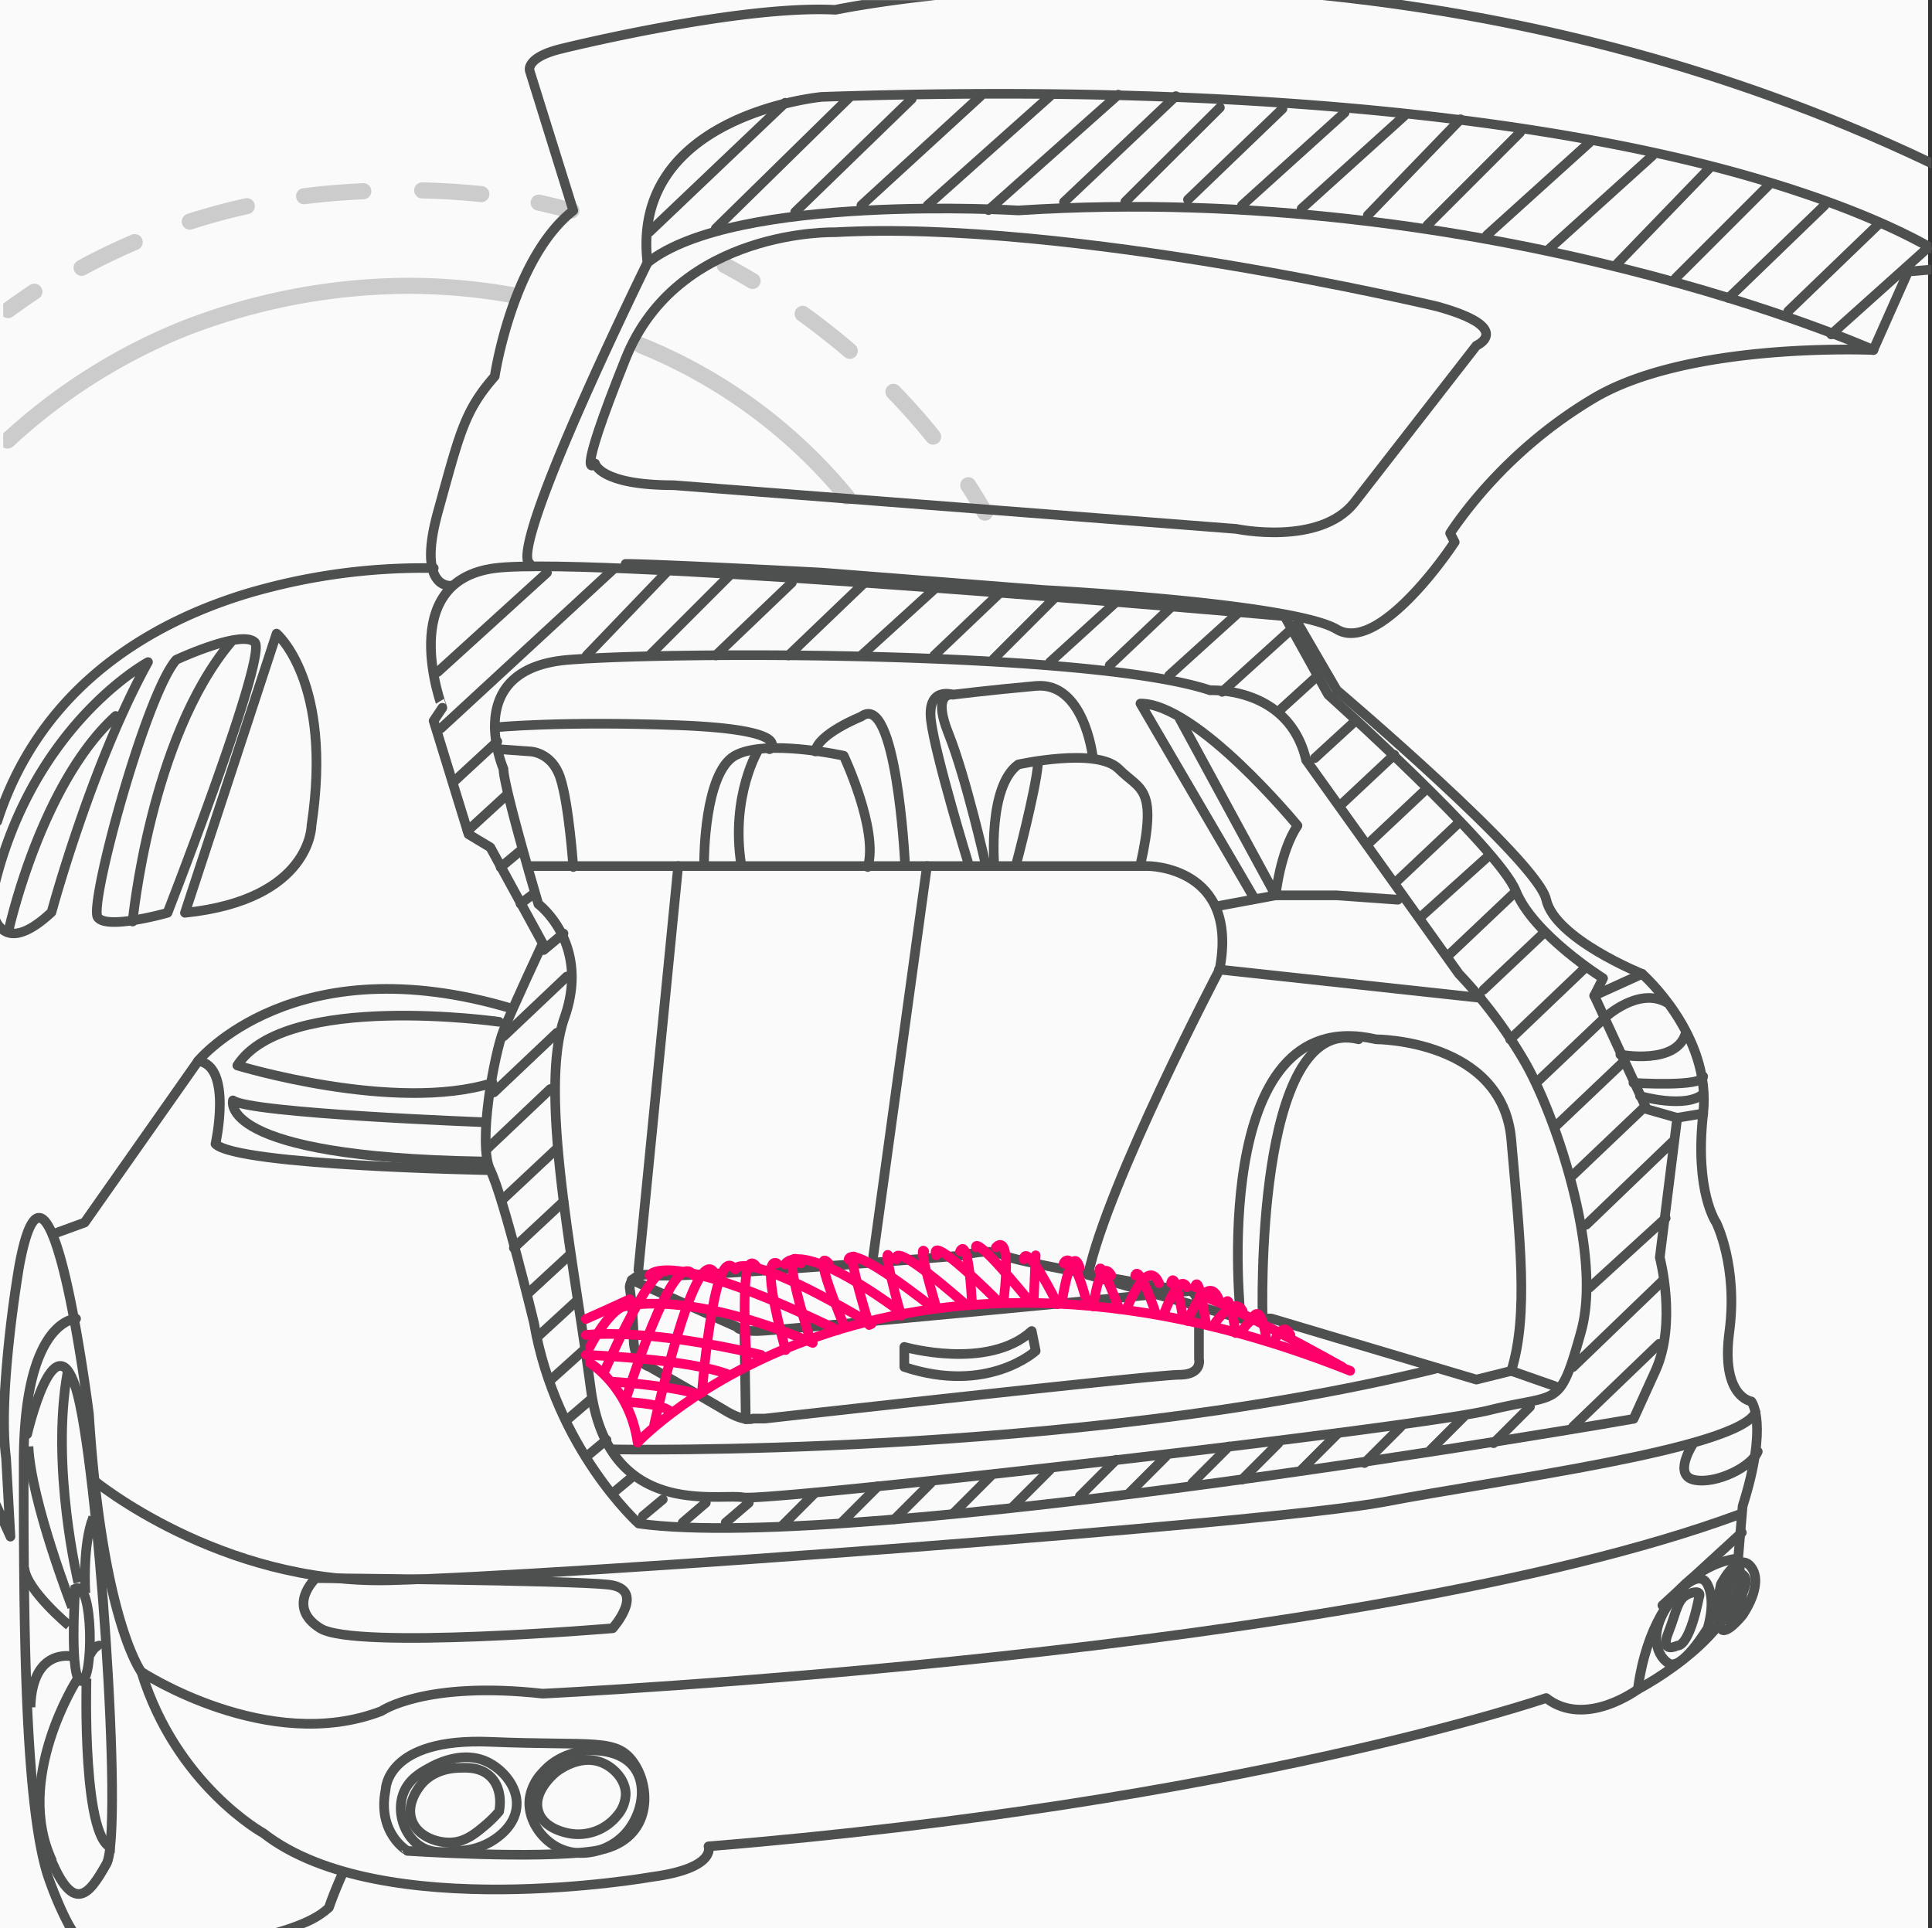 <svg xmlns="http://www.w3.org/2000/svg" viewBox="0 0 601.21 600"><rect x="0" y="0" width="601.21" height="600" fill="#333333" stroke="none"/><defs><style>.cls-1{fill:#fafafa;}.cls-2{fill:#ccc;}.cls-10,.cls-3,.cls-4,.cls-5,.cls-6,.cls-9{fill:none;}.cls-3,.cls-4{stroke:#ccc;stroke-width:5px;}.cls-10,.cls-3,.cls-4,.cls-5,.cls-6{stroke-linecap:round;stroke-linejoin:round;}.cls-4{stroke-dasharray:18.64 18.64;}.cls-5,.cls-7,.cls-9{stroke:#4e4f4f;}.cls-10,.cls-5,.cls-6,.cls-7,.cls-9{stroke-width:3px;}.cls-6{stroke:#000;}.cls-7{fill:#fff;}.cls-7,.cls-9{stroke-miterlimit:10;}.cls-8{fill:#4e4f4f;}.cls-10{stroke:#ff006a;}</style></defs><title>Automobile_illustration_600x600</title><g id="Calque_11" data-name="Calque 11"><rect class="cls-1" width="600" height="600"/></g><g id="Calque_9" data-name="Calque 9"><path class="cls-2" d="M160.31,89.44a189.66,189.66,0,0,0-32.55-3A196.25,196.25,0,0,0,56.23,100,182.48,182.48,0,0,0,1,134.88v4.36a2.49,2.49,0,0,0,1.35.36A2.5,2.5,0,0,0,4,139,177.47,177.47,0,0,1,58.08,104.6a191.52,191.52,0,0,1,69.66-13.15,184.75,184.75,0,0,1,31.69,2.91,2.5,2.5,0,0,0,.88-4.92Z"/><path class="cls-2" d="M25.4,85.83a2.5,2.5,0,0,1-1.19-4.7c5.43-2.94,11-5.65,16.7-8.07a2.5,2.5,0,0,1,2,4.6c-5.51,2.36-11,5-16.29,7.87A2.49,2.49,0,0,1,25.4,85.83ZM59.05,71.46a2.5,2.5,0,0,1-.76-4.88l1.46-.47c5.4-1.68,10.93-3.15,16.45-4.37a2.5,2.5,0,1,1,1.08,4.88c-5.38,1.19-10.78,2.62-16,4.27l-1.43.45A2.58,2.58,0,0,1,59.05,71.46Zm35.74-7.9a2.5,2.5,0,0,1-.31-5c7.16-.9,13.1-1.28,18.45-1.55a2.5,2.5,0,1,1,.25,5c-5.25.27-11.08.64-18.07,1.52Zm54.88-.68h-.26c-5.88-.61-12-1-18.09-1.12a2.5,2.5,0,0,1,.11-5c6.26.14,12.48.53,18.49,1.15a2.5,2.5,0,0,1-.25,5Z"/><path class="cls-2" d="M177.5,68a2.5,2.5,0,0,1-.66-.09c-2.59-.71-5.24-1.37-7.89-2l-1.67-.37a2.5,2.5,0,1,1,1-4.89l1.75.38c2.72.62,5.45,1.3,8.11,2A2.5,2.5,0,0,1,177.5,68Z"/><path class="cls-3" d="M225.5,82.5q4.58,2.46,8.7,4.93"/><path class="cls-4" d="M249.78,97.67c2.84,2,5.41,4,7.72,5.83a203.87,203.87,0,0,1,38,39l.55.76"/><path class="cls-3" d="M301.3,151c2.12,3.28,3.85,6.17,5.2,8.54"/><path class="cls-3" d="M199.5,107.5a161.43,161.43,0,0,1,64,47"/><path class="cls-5" d="M198.75,474.14S173,451.06,166.17,411.69c0,0-9.5-39.37-13.58-47.52s1.36-36.65,4.08-43.44,12.22-27.15,12.22-27.15l-16.3-29.87-6.78-4.08-10.87-35.3,2.72-4.07S122.73,180.89,154,176.82s245.74,14.93,245.74,14.93l13.58,24.44s52.94,47.52,58.38,61.09,27.15,27.16,27.15,27.16l-2.72,5.43,16.3,35.3,9.5,2.71-5.43,43.45s5.43,20.36-1.36,35.3l-6.79,14.93S266.64,483.65,198.75,474.14Z"/><path class="cls-5" d="M156.67,239.27S143.09,208,177,205.33s162.92-2.72,199.58,9.5c0,0,24.44-1.36,29.87,21.72L454,303.08a147,147,0,0,1,20.36,27.15c9.5,16.29,24.44,59.74,17.65,84.18s-6.79,19-28.51,24.44-224,28.51-232.16,27.15-42.09,6.79-47.52-33.94-16.29-92.32-8.15-115.4-8.14-35.3-8.14-35.3S156.67,244.7,156.67,239.27Z"/><path class="cls-5" d="M583,108.93S464.86,56,316.87,65.49c0,0-88.25-5.43-115.4,16.29"/><path class="cls-5" d="M209.62,151,384.75,164.6s25.8,5.43,36.66-8.15l38-48.87s12.22-5.44-12.22-12.22c0,0-114-27.16-187.36-23.08,0,0-48.88-1.36-65.17,39.37s-9.5,32.58-9.5,32.58S186.54,151,209.62,151Z"/><path class="cls-5" d="M403.76,193.79l12.22,21s62.45,52.95,65.17,65.17S511,303.08,511,303.08s21.72,19,19,43.44,4.08,34,4.08,34,6.79,13.57,4.07,33.94S545,436.13,545,436.13s5.43,6.79-2.72,32.58L540.89,485s-25.8,1.35-31.23,40.73c0,0-16.29,12.22-28.51,2.71,0,0-95,32.59-260.67,46.16,0,0,2.71,6.79-17.65,9.51,0,0-84.18,14.93-120.83-13.58,0,0-27.16-14.94-38-50.23,0,0,39.37,25.79,74.67,12.21,0,0,13.58-9.5,50.24-5.43,0,0,253.88-12.22,372-55.66"/><line class="cls-5" x1="521.88" y1="347.88" x2="530.02" y2="346.52"/><line class="cls-5" x1="496.08" y1="309.87" x2="511.02" y2="303.08"/><path class="cls-5" d="M152.59,364.17S73.85,362.82,67.06,356c0,0,5.43-24.44-5.43-25.8,0,0,29.87-36.65,97.75-16.29"/><path class="cls-5" d="M29.05,460.57s39.37,32.58,92.32,31.22,274.25-17.65,309.55-24.43,110-16.3,115.4-27.84"/><path class="cls-5" d="M98.29,491.12s-9.51,8.82,1.36,15.61,91,0,91,0,10.86-12.22-1.36-13.58S98.29,491.12,98.29,491.12Z"/><path class="cls-5" d="M526.63,449.71s-6.11,9.5.68,10.86S545,456.5,547,451.74"/><path class="cls-5" d="M219.12,267.78s0-27.15,9.5-32.58,33.94,0,33.94,0,10.87,23.08,7.47,34.62"/><path class="cls-5" d="M236.09,233.16s-8.82,14.25-5.43,36"/><path class="cls-5" d="M309.4,269.14s-2-24.44,7.47-31.23c0,0,24.44-5.43,31.23,1.36s12.22,5.43,6.79,29.87"/><path class="cls-5" d="M316.19,269.14s6.11-23.08,6.79-31.23"/><path class="cls-5" d="M155.31,233.16l9.5.68s6.79,0,9.51,8.14,4.07,27.84,4.07,27.84"/><line class="cls-5" x1="379.32" y1="301.72" x2="460.78" y2="310.55"/><polyline class="cls-5" points="378.64 282.04 396.97 278.64 415.98 278.64 434.99 280"/><polyline class="cls-5" points="338.59 396.76 386.11 410.33 395.62 410.33 459.43 429.34 470.29 426.63 483.86 431.38"/><path class="cls-5" d="M367.1,223.66l29.87,55s1.36-13.58,6.79-21.72c0,0-31.22-38-48.87-38l35.3,60.42"/><path class="cls-5" d="M190.61,451.06S333.16,453.78,446.53,426"/><path class="cls-5" d="M422.77,323.44c-32.58-8.14-29.87,86.22-29.87,86.22"/><path class="cls-6" d="M386.11,410.33"/><path class="cls-5" d="M386.11,410.33s-10.86-99.1,42.09-86.89c0,0,39.37,0,42.09,31.23s5.43,54.31,0,72"/><path class="cls-5" d="M340,235.2s-2.71-23.08-17.65-21.73-25.79,2.72-25.79,2.72-6.79-1.36-1.36,12.22,11.54,40.73,11.54,40.73"/><path class="cls-5" d="M281.57,267.78S278.86,214.83,268,223c0,0-13.58,5.43-14.26,10.86"/><path class="cls-5" d="M296.51,216.19s-8.15-2.72-6.79,8.14,11.54,44.13,11.54,44.13"/><path class="cls-5" d="M239.48,233.16s8.15-6.11-28.51-7.47-57,.68-57,.68"/><path class="cls-5" d="M57.56,284.07l28.51-86.89s17.65,14.94,10.86,59.74C96.93,256.92,96.93,280,57.56,284.07Z"/><path class="cls-5" d="M54.84,205.33s20.37-9.51,24.44-5.43-27.15,84.17-27.15,84.17a97.68,97.68,0,0,1-11.39,2.45c-4.6.65-9.11.74-10.34-1.09C27.69,281.36,45.34,216.19,54.84,205.33Z"/><path class="cls-5" d="M41.27,286.79s5.43-57,30.54-86.89"/><path class="cls-5" d="M155.31,318s-66.53-9.5-81.46,13.58c0,0,48.88,14.93,79.42,5.43"/><path class="cls-5" d="M150.56,349.24s-72.64-2.72-78.07-6.79c0,0-5.43,17.65,77.39,19"/><path class="cls-5" d="M499.48,316.66s10.18-9.51,19-4.76"/><path class="cls-5" d="M504.23,328.2s17.65,3.39,20.36-6.79"/><path class="cls-5" d="M510.34,341.09s14.25,4.08,19.68-.68"/><path class="cls-5" d="M508.3,337S530,338.38,530,335"/><path class="cls-5" d="M509.66,525.74s36.66-19,31.23-40.73"/><path class="cls-5" d="M120,557s0-16.29,32.58-14.93,39.38-1.36,44.81,6.79,5.43,24.43-12.22,27.15-58.38,0-58.38,0S117.29,570.54,120,557Z"/><path class="cls-5" d="M130.87,574.61c-5-3.16-7.53-10.42-5.43-16.29,1.64-4.58,5.56-6.73,8.15-8.15,1.95-1.07,10.86-5.95,19-1.35,4.08,2.3,8.76,7.43,8.15,13.57-.63,6.35-6.53,9.9-8.15,10.86a21.4,21.4,0,0,1-9.5,2.72C138.39,576.47,134.45,576.9,130.87,574.61Z"/><path class="cls-5" d="M168.89,551.53c6.33-7.26,15.79-6.82,16.29-6.79,2.17.14,8.66.55,12.22,5.43,4.48,6.16,2,16.27-4.08,21.73-5.16,4.65-13.63,6.58-20.36,2.71-5-2.86-8.88-8.82-8.15-14.93A14.83,14.83,0,0,1,168.89,551.53Z"/><path class="cls-5" d="M155.31,563.75c.11-.51,1.43-6.84-2.72-10.86-3-2.91-7-2.79-9.5-2.72-1.68.05-8.1.24-12.22,5.43-.6.76-4.53,5.71-2.71,10.87,1.88,5.36,8.81,7.53,13.57,6.78,3.74-.58,6.66-3,9.51-5.43A34.16,34.16,0,0,0,155.31,563.75Z"/><path class="cls-5" d="M177,570.54A15.57,15.57,0,0,0,192,565.11a10.67,10.67,0,0,0,2.71-6.79c-.06-4.47-3.59-8-6.79-9.5-7.22-3.44-14.56,2.41-14.93,2.71-.72.6-7.33,6.19-5.43,12.22C169.17,569,175.84,570.3,177,570.54Z"/><path class="cls-7" d="M532.74,495.87"/><path class="cls-5" d="M521.88,495.87s6.79-8.15,9.5-2.72,0,13.58,0,13.58-8.14,13.58-12.22,10.86S512.38,506.73,521.88,495.87Z"/><path class="cls-5" d="M535.46,493.15s5.43-10.86,9.5-5.43-2.72,14.94-2.72,14.94-5.43,6.78-6.78,4.07S534.1,499.94,535.46,493.15Z"/><path class="cls-5" d="M528.67,497.23s-2.72,14.93-6.79,14.93c0,0-5.43,2.71-2.72-4.07s2.72-10.86,6.79-12.22S528.67,497.23,528.67,497.23Z"/><path class="cls-5" d="M542.24,495.87s2.72-5.43-.68-6.11-4.75,8.82-4.75,8.82-1.35,4.08,0,5.43S542.24,498.58,542.24,495.87Z"/><path class="cls-5" d="M8.46,446.31s8.37-36,15.16-14.25,14.93,138.48,9.5,148-10.86,18.1-19.69-7.92"/><polyline class="cls-5" points="61.63 330.23 26.33 380.47 17.05 383.86"/><path class="cls-5" d="M164.59,269.52H357.21s28.5,0,22.3,32.21c0,0-34.76,66.18-40.92,95"/><line class="cls-5" x1="288.46" y1="269.52" x2="271.74" y2="390.92"/><line class="cls-5" x1="211.04" y1="269.52" x2="198.66" y2="395.26"/><path class="cls-2" d="M12.77,89.39a2.49,2.49,0,0,0-3.46-.7c-2.79,1.85-5.58,3.8-8.29,5.8H1v4A2.51,2.51,0,0,0,2.5,99,2.46,2.46,0,0,0,4,98.51c2.65-1.94,5.37-3.85,8.09-5.66A2.48,2.48,0,0,0,12.77,89.39Z"/><line class="cls-5" x1="518.34" y1="379.09" x2="494.65" y2="400.72"/><line class="cls-5" x1="520.4" y1="355.4" x2="493.62" y2="381.15"/><line class="cls-5" x1="511.13" y1="345.1" x2="489.5" y2="365.7"/><line class="cls-5" x1="504.95" y1="330.68" x2="484.35" y2="350.25"/><line class="cls-5" x1="154.75" y1="230.76" x2="141.36" y2="243.13"/><line class="cls-5" x1="498.77" y1="317.29" x2="478.17" y2="336.86"/><line class="cls-5" x1="492.59" y1="301.84" x2="469.93" y2="323.47"/><line class="cls-5" x1="170.2" y1="178.23" x2="136.21" y2="209.13"/><line class="cls-5" x1="480.23" y1="290.51" x2="461.69" y2="308.02"/><line class="cls-5" x1="190.8" y1="177.2" x2="137.24" y2="226.64"/><line class="cls-5" x1="470.96" y1="278.15" x2="451.39" y2="296.69"/><line class="cls-5" x1="462.72" y1="266.82" x2="442.12" y2="285.36"/><line class="cls-5" x1="453.45" y1="256.52" x2="434.91" y2="274.03"/><line class="cls-5" x1="443.15" y1="246.22" x2="425.64" y2="262.7"/><line class="cls-5" x1="433.88" y1="234.89" x2="417.4" y2="250.34"/><line class="cls-5" x1="421.52" y1="224.58" x2="409.16" y2="235.92"/><line class="cls-5" x1="410.19" y1="210.16" x2="398.86" y2="220.46"/><line class="cls-5" x1="401.95" y1="195.74" x2="380.32" y2="215.31"/><line class="cls-5" x1="385.47" y1="190.59" x2="363.84" y2="210.16"/><line class="cls-5" x1="364.87" y1="188.53" x2="345.3" y2="207.07"/><line class="cls-5" x1="349.42" y1="185.44" x2="326.76" y2="206.04"/><line class="cls-5" x1="328.82" y1="185.44" x2="309.25" y2="205.01"/><line class="cls-5" x1="312.34" y1="183.38" x2="290.71" y2="203.98"/><line class="cls-5" x1="290.71" y1="183.38" x2="268.05" y2="203.98"/><line class="cls-5" x1="270.11" y1="180.29" x2="245.39" y2="203.98"/><line class="cls-5" x1="246.42" y1="181.32" x2="222.73" y2="203.98"/><line class="cls-5" x1="227.88" y1="178.23" x2="202.13" y2="203.98"/><line class="cls-5" x1="207.28" y1="178.23" x2="182.56" y2="203.98"/><line class="cls-5" x1="542.03" y1="476.94" x2="517.31" y2="499.6"/><line class="cls-5" x1="435.94" y1="443.98" x2="424.61" y2="455.31"/><line class="cls-5" x1="455.51" y1="440.89" x2="445.21" y2="451.19"/><line class="cls-5" x1="476.11" y1="437.8" x2="464.78" y2="449.13"/><line class="cls-5" x1="516.28" y1="418.23" x2="489.5" y2="443.98"/><line class="cls-5" x1="517.31" y1="398.66" x2="489.5" y2="425.44"/><line class="cls-5" x1="416.37" y1="446.04" x2="405.04" y2="457.37"/><line class="cls-5" x1="397.83" y1="449.13" x2="386.5" y2="460.46"/><line class="cls-5" x1="382.38" y1="450.16" x2="371.05" y2="461.49"/><line class="cls-5" x1="362.81" y1="453.25" x2="351.48" y2="464.58"/><line class="cls-5" x1="347.36" y1="454.28" x2="336.03" y2="465.61"/><line class="cls-5" x1="326.76" y1="457.37" x2="315.43" y2="468.7"/><line class="cls-5" x1="308.22" y1="459.43" x2="296.89" y2="470.76"/><line class="cls-5" x1="289.68" y1="461.49" x2="278.35" y2="472.82"/><line class="cls-5" x1="273.2" y1="462.52" x2="261.87" y2="473.85"/><line class="cls-5" x1="157.84" y1="247.25" x2="145.48" y2="258.58"/><line class="cls-5" x1="161.96" y1="264.76" x2="155.78" y2="269.91"/><line class="cls-5" x1="175.35" y1="290.51" x2="169.17" y2="295.66"/><line class="cls-5" x1="166.08" y1="278.15" x2="161.96" y2="281.24"/><line class="cls-5" x1="176.38" y1="303.9" x2="156.81" y2="322.44"/><line class="cls-5" x1="173.29" y1="321.41" x2="153.72" y2="339.95"/><line class="cls-5" x1="171.23" y1="338.92" x2="151.66" y2="357.46"/><line class="cls-5" x1="173.29" y1="357.46" x2="156.81" y2="372.91"/><line class="cls-5" x1="175.35" y1="373.94" x2="159.9" y2="388.36"/><line class="cls-5" x1="177.41" y1="390.42" x2="164.02" y2="402.78"/><line class="cls-5" x1="179.47" y1="404.84" x2="167.11" y2="416.17"/><line class="cls-5" x1="181.53" y1="420.29" x2="171.23" y2="429.56"/><line class="cls-5" x1="183.59" y1="435.74" x2="176.38" y2="441.92"/><line class="cls-5" x1="188.74" y1="448.1" x2="182.56" y2="453.25"/><line class="cls-5" x1="196.98" y1="459.43" x2="190.8" y2="464.58"/><line class="cls-5" x1="206.25" y1="466.64" x2="200.07" y2="471.79"/><line class="cls-5" x1="219.64" y1="467.67" x2="212.43" y2="473.85"/><line class="cls-5" x1="233.03" y1="467.67" x2="225.82" y2="473.85"/><line class="cls-5" x1="253.63" y1="464.58" x2="243.33" y2="474.88"/><line class="cls-5" x1="494.65" y1="44.33" x2="462.72" y2="73.17"/><line class="cls-5" x1="514.22" y1="48.45" x2="482.29" y2="77.29"/><line class="cls-5" x1="599.71" y1="77.29" x2="569.84" y2="104.07"/><line class="cls-5" x1="584.26" y1="70.08" x2="556.45" y2="96.86"/><line class="cls-5" x1="567.78" y1="63.9" x2="537.91" y2="92.74"/><line class="cls-5" x1="550.27" y1="57.72" x2="521.43" y2="86.56"/><line class="cls-5" x1="531.73" y1="52.57" x2="502.89" y2="82.44"/><line class="cls-5" x1="418.43" y1="35.06" x2="386.5" y2="63.9"/><line class="cls-5" x1="436.97" y1="36.09" x2="405.04" y2="64.93"/><line class="cls-5" x1="473.02" y1="41.24" x2="444.18" y2="70.08"/><line class="cls-5" x1="454.48" y1="37.12" x2="425.64" y2="66.99"/><line class="cls-5" x1="347.99" y1="29.45" x2="307.59" y2="65.39"/><line class="cls-5" x1="365.9" y1="29.91" x2="331.1" y2="62.86"/><line class="cls-5" x1="399.09" y1="33.86" x2="369.68" y2="62.12"/><line class="cls-5" x1="379.61" y1="33.49" x2="350.17" y2="62.78"/><line class="cls-5" x1="305.13" y1="29.91" x2="268.05" y2="63.9"/><line class="cls-5" x1="326.76" y1="29.91" x2="288.65" y2="63.9"/><line class="cls-5" x1="244.36" y1="31.97" x2="202.13" y2="72.14"/><line class="cls-5" x1="283.73" y1="30.77" x2="247.45" y2="65.96"/><line class="cls-5" x1="264.24" y1="30.4" x2="222.73" y2="71.11"/><path class="cls-8" d="M2.71,290.94l-.32,0a1.5,1.5,0,0,1-1.14-1.79c.41-1.88,10.38-46.3,33.81-67.51a1.5,1.5,0,0,1,2,2.23c-22.73,20.56-32.8,65.47-32.9,65.92A1.51,1.51,0,0,1,2.71,290.94Z"/><path class="cls-9" d="M23.4,494.4s-1.91,28.76,1.92,28.76S29.15,491.52,23.4,494.4Z"/><path class="cls-9" d="M24.36,492.48S15.73,456.69,21,427.13"/><path class="cls-9" d="M22.44,500.15s-12.78-32.92-13.58-50"/><path class="cls-9" d="M21.49,505.9s-13.43-11.18-13.91-18"/><path class="cls-9" d="M22.44,515.49S10,512.61,9.5,531.31"/><path class="cls-9" d="M24,522.68s-19.82,30.85-7.75,56.56"/><path class="cls-9" d="M26.92,522.38s-1.56,53,8.76,52.78"/><path class="cls-9" d="M28,515s2.07-4.32,4-2.4"/><path class="cls-9" d="M26.58,495.83S25.56,481,29,472.19"/><path class="cls-5" d="M202.13,425.37s-4.95-1.24-4.95-8.67a134.48,134.48,0,0,0-1.24-16.11s0-4.95,7.43-3.71,96.62-6.2,96.62-6.2,7.44-2.48,12.39,0,57,11.15,57,11.15,3.72-1.24,3.72,7.43v13.63s1.24,4.95-6.19,4.95-128.83,13.63-128.83,13.63h-3.72s-2.48,1.24-8.67-2.48S202.13,425.37,202.13,425.37Z"/><path class="cls-5" d="M196.56,398.32,229.39,413s0,1.24,6.19,1.24,133.78-12.39,133.78-12.39"/><line class="cls-5" x1="231.66" y1="414.84" x2="232.07" y2="441.68"/><path class="cls-5" d="M281.41,419.17s26,7.44,39.64-4.95l1.24,6.19s-14.86,13.63-40.88,5Z"/><path class="cls-10" d="M183.55,424.13s12.39,7.43,14.87,24.77c0,0,75.56-80.52,221.73-22.29"/><path class="cls-10" d="M183.55,419.17s5-9.91,9.91-12.38c0,0,18.58-6.2,59.46,11.14"/><path class="cls-10" d="M182.31,410.5s11.15-4.95,13.63-6.19"/><path class="cls-10" d="M187.89,427.23s14.24-32.83,19.2-31.59"/><path class="cls-10" d="M215.76,396.88c-6.19-9.91-21.27,39.43-21.27,39.43s10.12.21,13.84,2.68"/><path class="cls-10" d="M203.58,443.33S215.76,388.2,222,395.64"/><path class="cls-10" d="M218.44,433.42s3.51-45.22,9.71-39"/><path class="cls-10" d="M232.48,424.75s-3.09-39,3.1-30.35"/><path class="cls-10" d="M241.77,393.16s-5.78-4.13,2.69,27"/><path class="cls-10" d="M249.21,393.16s-7.44-9.91,2.47,22.3"/><path class="cls-10" d="M262.83,413c-11.15-27.25-4.95-19.82-4.95-19.82"/><path class="cls-10" d="M266.55,391.92s-4.54-7.43,3.92,20.44"/><path class="cls-10" d="M276.46,390.68s-2.07-3.3,3.92,18.79"/><path class="cls-10" d="M287.61,389.44s-2.48-3.71,3.71,17.35"/><path class="cls-10" d="M298.76,389.44s2.47-6.19,3.71,16.11"/><path class="cls-10" d="M309.9,388.2s5-6.19,2.48,16.11"/><path class="cls-10" d="M322.29,390.68s0-1.24-.62,14.25"/><path class="cls-10" d="M330.41,405.38s2.89-19.18,5.57-10.93"/><path class="cls-10" d="M340.25,406.58s1.86-15.9,5.58-9.7"/><path class="cls-10" d="M350.58,407.41s6.4-16.73,10.11-8.06"/><path class="cls-10" d="M362.14,409.06s4.75-13.42,7.22-8.47"/><path class="cls-10" d="M369.57,411.12s6-15.48,9.7-6.81"/><path class="cls-10" d="M378.24,411.53s6-8.46,8.47-3.51"/><path class="cls-10" d="M386.91,413.6s3.51-5.58,6-1.86"/><path class="cls-10" d="M396.41,417.73s2.68-7.23,5.16-2.27"/><path class="cls-10" d="M417.67,425.37s-39.22-21.89-44.38-22.09"/><path class="cls-10" d="M190.67,430s15.8.93,26,3.72"/><path class="cls-10" d="M182.31,421.65s32.21,1.24,44.6,6.19"/><path class="cls-10" d="M182.31,415.46s17.35-2.48,54.51,6.19"/><path class="cls-10" d="M260.66,413.91c-54.19-26.32-58.53-17-58.53-17"/><path class="cls-10" d="M271.19,412.05c-41.19-24.46-42.42-17-42.42-17"/><path class="cls-10" d="M280.79,408.64c-32.82-24.15-36.54-15.17-36.54-15.17"/><path class="cls-10" d="M290.08,406.79s-24.77-19.82-26-14.87"/><path class="cls-10" d="M300,405.55s-22.29-19.82-21.05-13.63"/><path class="cls-10" d="M309.9,404.31s-21-21.06-18.58-13.63"/><path class="cls-10" d="M303.71,388.2s-1.24-4.95,16.1,16.11"/><path class="cls-10" d="M318.57,391.92s0-6.81,10.53,13.94"/><path class="cls-10" d="M331,393.16s2.48-6.19,7.43,13"/><path class="cls-10" d="M348.3,407.41s-6.19-16.73-6.19-11.77"/><path class="cls-10" d="M359.76,409s-5.26-15.79-6.5-12.07"/><path class="cls-10" d="M368.12,410.19s-2.47-15.79-3.71-10.84"/><path class="cls-10" d="M375.25,411.74s-2.17-16.1-3.41-11.15"/><path class="cls-10" d="M384.54,414.84s-2.17-14.25-3.1-8.67"/><path class="cls-10" d="M394.14,417.32s-1.24-10.53-3.72-8.06"/><path class="cls-8" d="M166.26,21.66c-.13-.76,1.14-3.13,8.42-4.95.55-.14,55.11-13.68,85.09-12.18a1.33,1.33,0,0,0,.4,0c.22,0,11.47-2.42,30.93-4.5H268.26c-4.83.78-7.77,1.37-8.53,1.53C229.28.07,174.5,13.66,174,13.8c-5.38,1.35-8.79,3.25-10.11,5.66a3.92,3.92,0,0,0-.46,3L176.65,65c-17.71,14.75-23.42,47.11-24.11,51.46-8.79,10.14-10.7,17.07-16.27,37.23l-1.41,5.12c-3.12,11.23-3.05,18.84.22,22.63a6.58,6.58,0,0,0,5.48,2.34,1.5,1.5,0,0,0-.37-3,3.56,3.56,0,0,1-2.84-1.32c-1.45-1.68-3.32-6.49.4-19.87l1.41-5.12c5.64-20.42,7.34-26.58,15.92-36.38a1.61,1.61,0,0,0,.36-.77c.05-.36,5.56-36.24,23.88-50.63a1.5,1.5,0,0,0,.5-1.63Z"/><path class="cls-8" d="M45.18,519.41c-.12-.16-12-16.66-16-79.39,0-.15-1.89-15-4.69-30-5.38-28.66-9.26-32.53-12.35-32.53h0c-3.25,0-5.54,4.87-7.64,16.28A377.59,377.59,0,0,0,0,433.07v16.87c.1,1.39.23,2.72.4,4l.91,16.4L0,467.44v7.25l1.89,4.15a1.48,1.48,0,0,0,1.72.83,1.49,1.49,0,0,0,1.14-1.54L3.39,453.7a.49.49,0,0,0,0-.12c-2.65-19.9,4-58.89,4.06-59.27,2.47-13.42,4.68-13.8,4.7-13.8s3.82.35,9.4,30.09c2.78,14.83,4.64,29.64,4.65,29.7,4.06,63.53,16.08,80.23,16.59,80.91a1.52,1.52,0,0,0,1.2.6,1.5,1.5,0,0,0,1.2-2.4Z"/><path class="cls-8" d="M135,175.32a193.64,193.64,0,0,0-58.21,7.87C50,191.24,15.54,209.16,0,248.85v8A1.51,1.51,0,0,0,.61,256c13.81-42.83,49.49-61.67,77-69.94a191.22,191.22,0,0,1,57.28-7.77,1.5,1.5,0,0,0,.15-3Z"/><path class="cls-8" d="M47.15,205a1.5,1.5,0,0,0-1.77-.27C45,204.9,14.4,221.6,0,264.25v10.61c9.51-37.7,32.17-57.4,42.05-64.43-15.34,29.86-26.11,68.22-27.33,72.64-5.17,4.78-9.3,6.73-12,5.67a5.6,5.6,0,0,1-2.75-3v4.79a6.57,6.57,0,0,0,1.63.95,7,7,0,0,0,2.63.49c3.53,0,7.83-2.35,12.82-7a1.48,1.48,0,0,0,.42-.71c.13-.45,12.4-45.79,29.89-77.5A1.51,1.51,0,0,0,47.15,205Z"/><path class="cls-8" d="M94.63,600a27.76,27.76,0,0,0,8.79-5.32,1.39,1.39,0,0,0,.36-.59s1.37-4.08,4-10a1.5,1.5,0,1,0-2.74-1.22c-2.29,5.16-3.61,8.84-4,10-3.07,2.9-8.7,5.29-15.48,7.21Z"/><path class="cls-8" d="M20.23,600h3.51c-1.77-2.74-3.95-7.27-6.87-15-8-21.47-8-86.67-8-129.81,0-42.17,14.55-43.29,14.82-43.31a1.49,1.49,0,0,0,1.48-1.5,1.51,1.51,0,0,0-1.5-1.5c-.73,0-17.8.53-17.8,46.31,0,45.95,0,108.88,8.25,130.86A102.46,102.46,0,0,0,20.23,600Z"/><path class="cls-8" d="M601,75.46c-10.56-5.93-30.22-15-62.78-23.81-49-13.19-137.83-27.88-282.58-23-1.29.12-31.84,3.1-47.36,22.23-6.84,8.44-9.65,18.73-8.35,30.59-1.51,3.09-11.53,23.61-20.71,44.47-20.49,46.54-17,49.31-15.34,50.65a1.5,1.5,0,0,0,1,.34,1.46,1.46,0,0,0,1.16-.56,1.48,1.48,0,0,0-.21-2.09c-.49-.66-1.95-6.07,16.56-48,9.78-22.15,20.36-43.66,20.47-43.88a1.61,1.61,0,0,0,.14-.84c-1.32-11.21,1.25-20.89,7.64-28.78,14.71-18.14,45-21.11,45.23-21.13,144-4.89,232.41,9.67,281.22,22.75C571,63.54,591,73.18,601,79Z"/><path class="cls-8" d="M601,49.13C542.39,21.26,485,7,436.16,0H411.38C464.88,5.44,532.17,19.49,601,52.45Z"/><path class="cls-8" d="M601,82.39l-7.29.61a1.52,1.52,0,0,0-1.25.89L582,107.39c-8.09-.29-58.64-1.39-86.7,15.19-29.84,17.63-45.17,42.35-45.32,42.59a1.52,1.52,0,0,0-.06,1.46l1,1.94c-6.61,9.88-24.29,31.89-34.16,26-13.74-8.25-88.48-12.27-91.62-12.43l-69.28-5.43c-2.1-.11-51.73-2.72-61.17-2.72a1.5,1.5,0,0,0,0,3c9.36,0,60.5,2.69,61,2.71l69.28,5.43c.77,0,77.17,4.15,90.27,12a9.86,9.86,0,0,0,5.17,1.42c14.34,0,32.65-27.71,33.51-29A1.47,1.47,0,0,0,454,168l-1-1.95a141,141,0,0,1,43.85-40.89c29.13-17.22,85.48-14.76,86-14.73a1.47,1.47,0,0,0,1.44-.89l10.5-23.62L601,85.4Z"/></g></svg>